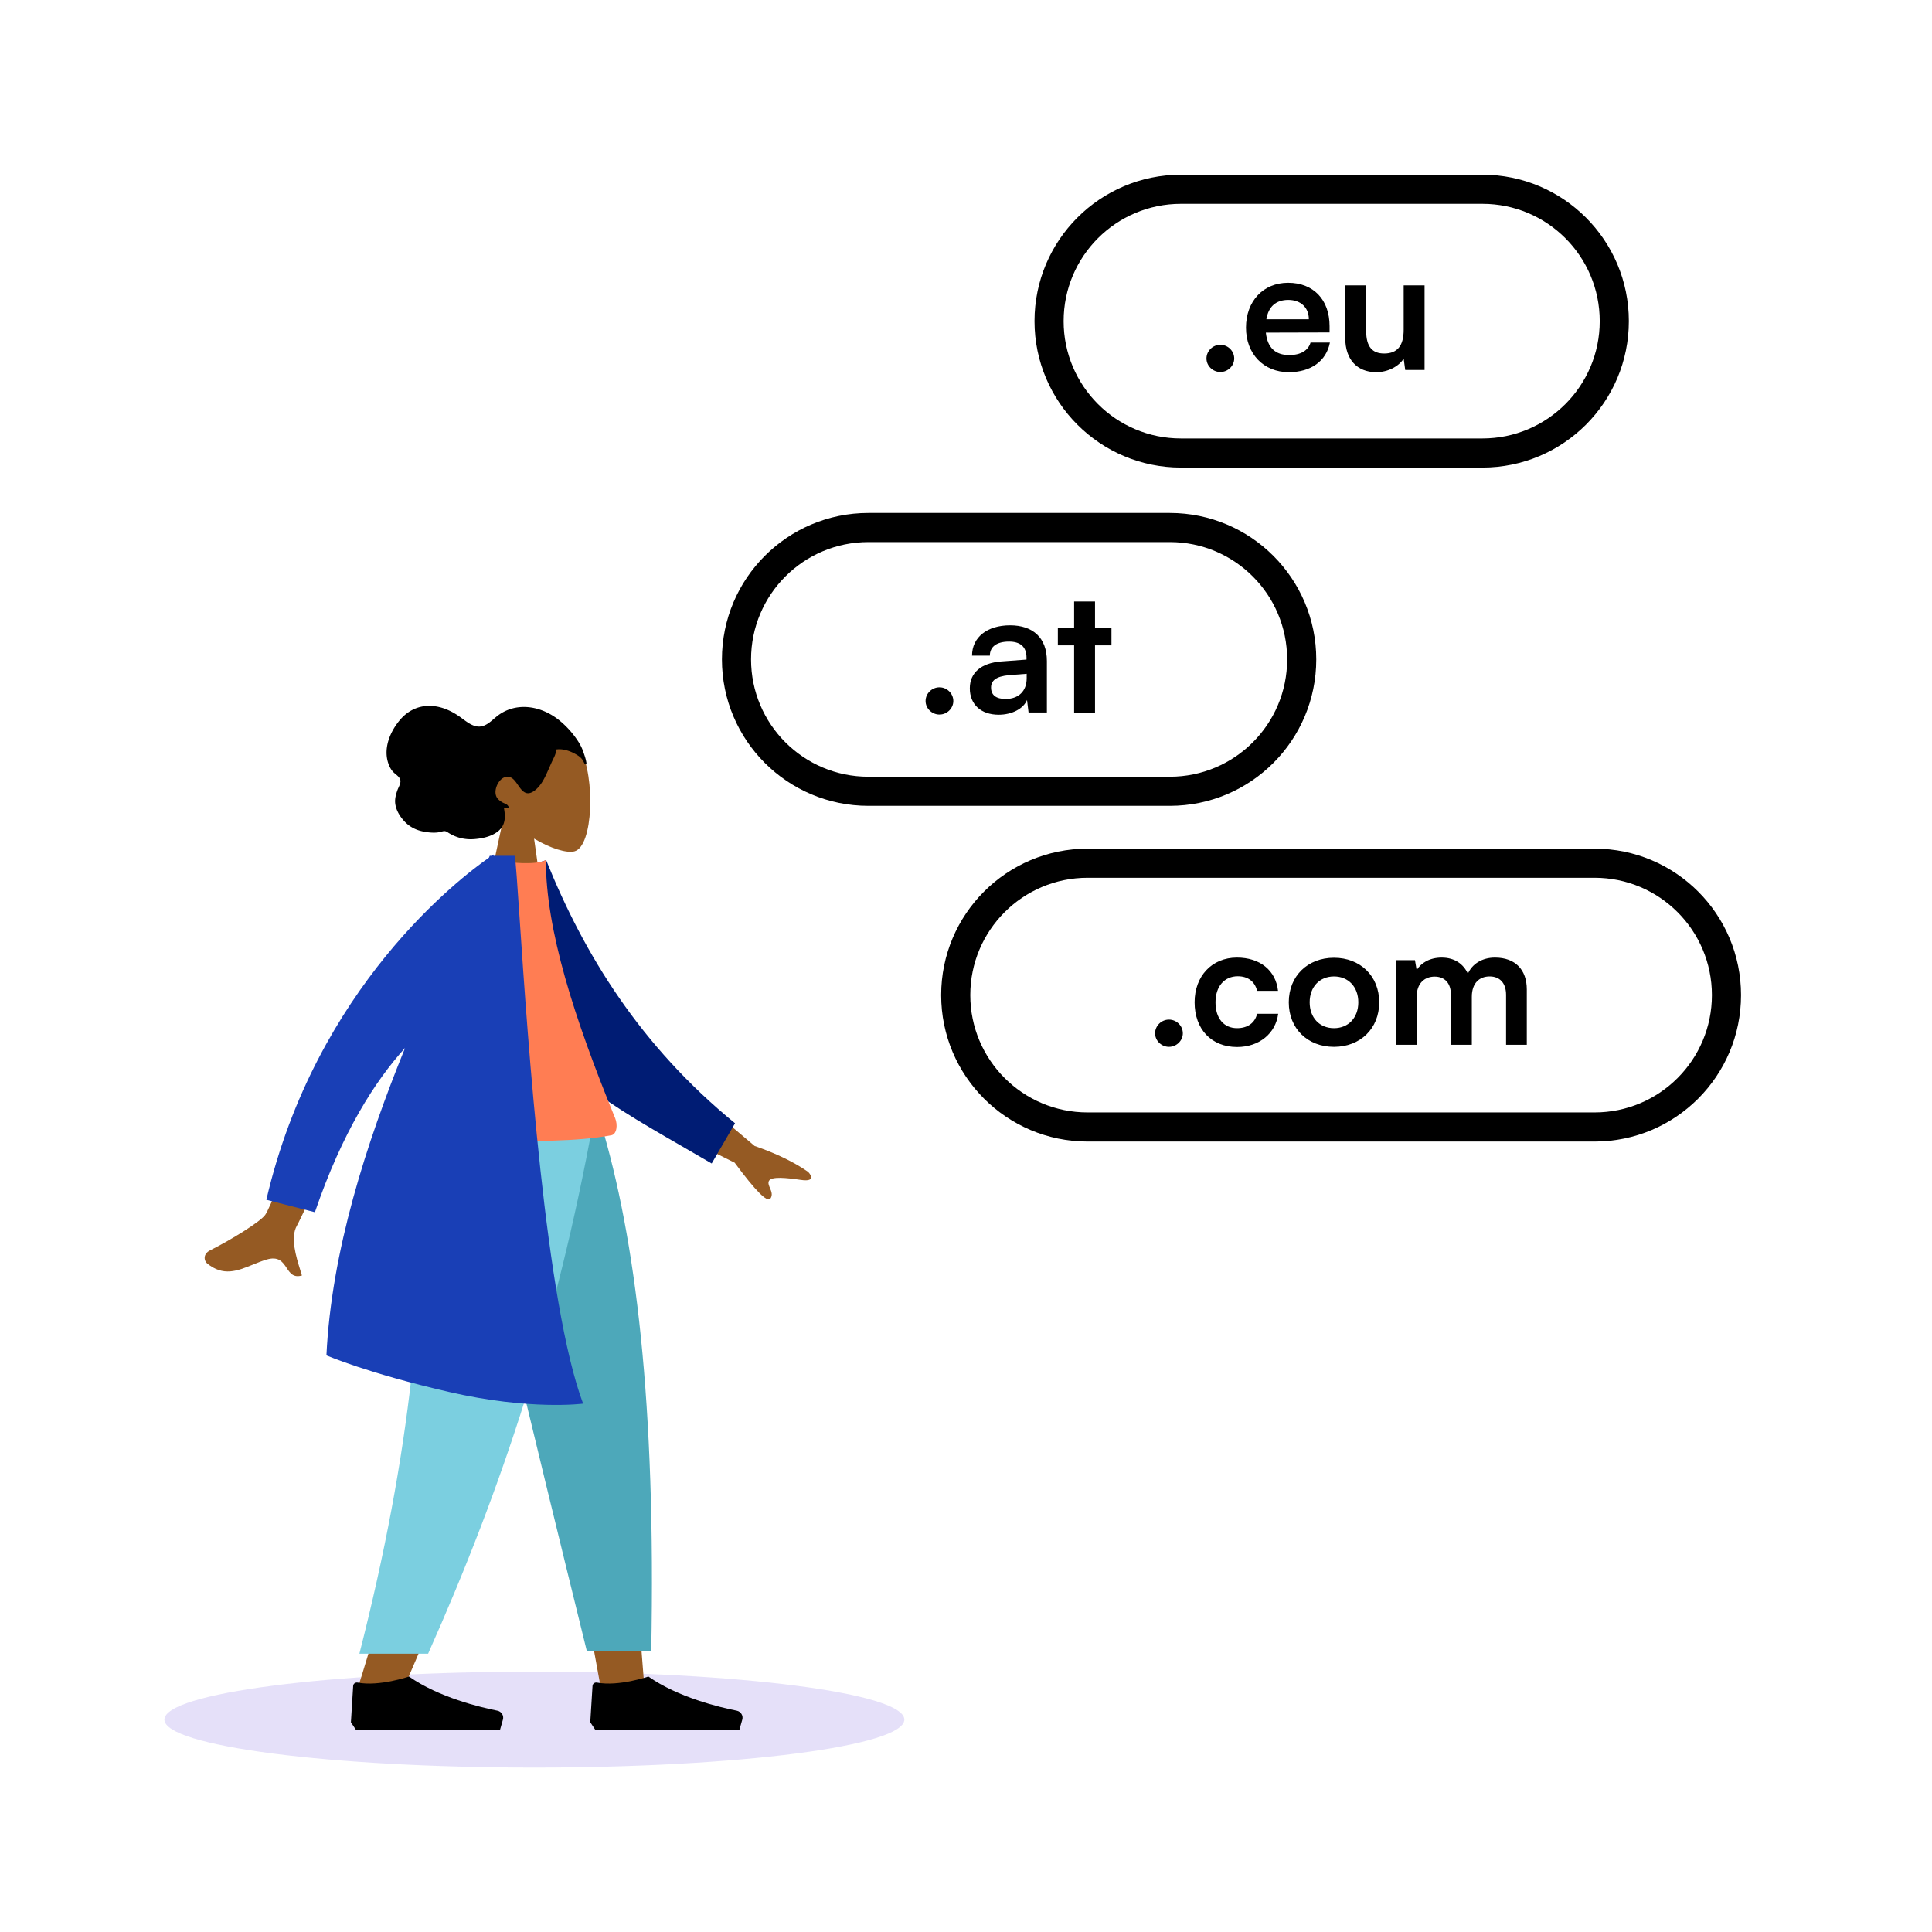 <svg xmlns="http://www.w3.org/2000/svg" width="564" height="564" fill="none"><path fill="#000" fill-rule="evenodd" d="M210.75 192.496c0-23.61 19.14-42.75 42.75-42.75h88c23.61 0 42.75 19.14 42.75 42.75s-19.14 42.75-42.75 42.75h-88c-23.61 0-42.75-19.14-42.75-42.75m42.75-34.25c-18.916 0-34.25 15.334-34.25 34.25s15.334 34.25 34.25 34.25h88c18.916 0 34.25-15.334 34.25-34.25s-15.334-34.25-34.25-34.25z" clip-rule="evenodd"/><path fill="#000" d="M319.663 207.998h-6.1v-19.6h-4.75v-5.1h4.75v-7.7h6.1v7.7h4.8v5.1h-4.8zm-28.1.649c-5.25 0-8.45-3.05-8.45-7.7 0-4.55 3.3-7.4 9.15-7.85l7.4-.55v-.55c0-3.35-2-4.7-5.1-4.7-3.6 0-5.6 1.5-5.6 4.1h-5.2c0-5.35 4.4-8.85 11.1-8.85 6.65 0 10.75 3.6 10.75 10.45v15h-5.35l-.45-3.65c-1.05 2.55-4.4 4.3-8.25 4.3m2-4.6c3.75 0 6.15-2.25 6.15-6.05v-1.3l-5.15.4c-3.8.35-5.25 1.6-5.25 3.6 0 2.25 1.5 3.35 4.25 3.35m-19.313 4.551c-2.2 0-4.05-1.8-4.05-3.95 0-2.2 1.85-4 4.05-4s4.05 1.8 4.05 4c0 2.15-1.85 3.95-4.05 3.95"/><path fill="#000" fill-rule="evenodd" d="M302 93.75C302 70.14 321.14 51 344.75 51h88c23.61 0 42.75 19.14 42.75 42.75s-19.14 42.75-42.75 42.75h-88c-23.61 0-42.75-19.14-42.75-42.75m42.75-34.25c-18.916 0-34.25 15.334-34.25 34.25S325.834 128 344.75 128h88c18.916 0 34.25-15.334 34.25-34.25S451.666 59.5 432.75 59.5z" clip-rule="evenodd"/><path fill="#000" d="M356.25 108.601c-2.2 0-4.05-1.8-4.05-3.95 0-2.2 1.85-4 4.05-4s4.05 1.8 4.05 4c0 2.15-1.85 3.95-4.05 3.95m19.987.05c-7.35 0-12.5-5.35-12.5-13 0-7.75 5.05-13.1 12.3-13.1 7.4 0 12.1 4.95 12.1 12.65v1.85l-18.6.05c.45 4.35 2.75 6.55 6.8 6.55 3.35 0 5.55-1.3 6.25-3.65h5.65c-1.05 5.4-5.55 8.65-12 8.65m-.15-21.1c-3.6 0-5.8 1.95-6.4 5.65h12.4c0-3.4-2.35-5.65-6-5.65m33.682-4.251h6.1v24.701h-5.65l-.45-3.3c-1.5 2.35-4.7 3.95-8 3.95-5.7 0-9.05-3.85-9.05-9.9V83.3h6.1v13.3c0 4.7 1.85 6.6 5.25 6.6 3.85 0 5.7-2.25 5.7-6.95z"/><path fill="#000" fill-rule="evenodd" d="M274.75 290.496c0-23.61 19.14-42.75 42.75-42.75h148c23.61 0 42.75 19.14 42.75 42.75s-19.14 42.75-42.75 42.75h-148c-23.61 0-42.75-19.14-42.75-42.75m42.75-34.25c-18.916 0-34.25 15.334-34.25 34.25s15.334 34.25 34.25 34.25h148c18.916 0 34.25-15.334 34.25-34.25s-15.334-34.25-34.25-34.25z" clip-rule="evenodd"/><path fill="#000" d="M413.562 304.997h-6.1v-24.7h5.6l.5 2.9c1.25-2.05 3.75-3.65 7.3-3.65 3.75 0 6.35 1.85 7.65 4.7 1.25-2.85 4.15-4.7 7.9-4.7 6 0 9.3 3.6 9.3 9.3v16.15h-6.05v-14.55c0-3.55-1.9-5.4-4.8-5.4-2.95 0-5.2 1.9-5.2 5.95v14h-6.1v-14.6c0-3.45-1.85-5.3-4.75-5.3s-5.25 1.9-5.25 5.9zm-37.335-12.399c0-7.7 5.55-13 13.2-13s13.2 5.3 13.2 13-5.55 13-13.2 13-13.2-5.3-13.2-13m6.1 0c0 4.5 2.9 7.55 7.1 7.55s7.1-3.05 7.1-7.55-2.9-7.55-7.1-7.55-7.1 3.05-7.1 7.55m-33.59-.001c0-7.65 5.05-13.05 12.35-13.05 6.75 0 11.35 3.75 12 9.7h-6.1c-.7-2.8-2.75-4.25-5.65-4.25-3.9 0-6.5 2.95-6.5 7.6s2.4 7.55 6.3 7.55c3.05 0 5.2-1.5 5.85-4.2h6.15c-.75 5.75-5.55 9.7-12 9.7-7.5 0-12.4-5.2-12.4-13.05m-7.487 13.001c-2.2 0-4.05-1.8-4.05-3.95 0-2.2 1.85-4 4.05-4s4.05 1.8 4.05 4c0 2.15-1.85 3.95-4.05 3.95"/><path fill="#5232DB" d="M156 515.996c59.647 0 108-6.268 108-14s-48.353-14-108-14-108 6.268-108 14 48.353 14 108 14" opacity=".15"/><path fill="#955A23" fill-rule="evenodd" d="M155.912 244.812c4.814 2.895 9.543 4.294 11.763 3.723 5.567-1.432 6.079-21.755 1.772-29.767-4.308-8.013-26.452-11.505-27.568 4.37-.388 5.509 1.931 10.426 5.356 14.438l-6.142 28.566h17.84z" clip-rule="evenodd"/><path fill="#000" fill-rule="evenodd" d="M171.131 222.366c-.177-1.039-.609-2.192-.957-3.175-.45-1.266-1.129-2.408-1.878-3.485a26.4 26.4 0 0 0-4.964-5.375c-3.408-2.774-7.746-4.374-12.012-3.854a12.34 12.34 0 0 0-6.025 2.447c-1.608 1.233-3.155 3.048-5.237 3.178-2.265.142-4.342-1.853-6.159-3.086-2.048-1.389-4.228-2.402-6.622-2.795-4.011-.659-7.779.693-10.543 3.977-2.942 3.495-5.08 8.62-3.148 13.25.359.861.821 1.586 1.484 2.188.608.551 1.536 1.138 1.783 2.019.262.937-.52 2.145-.824 2.99-.434 1.211-.791 2.482-.664 3.798.208 2.162 1.569 4.225 3.007 5.646 1.462 1.446 3.263 2.275 5.185 2.657 1.284.255 2.596.396 3.901.3.648-.047 1.22-.227 1.847-.37.61-.139.952.023 1.469.357 2.406 1.552 4.992 2.152 7.77 1.922 2.344-.195 5.046-.762 6.958-2.365 2.124-1.78 2.081-4.235 1.582-6.857.529.261 1.994.424 1.119-.62-.347-.414-1.002-.582-1.447-.825-.518-.283-1.044-.649-1.446-1.111-1.625-1.864.016-5.659 2.057-6.284 3.034-.929 3.713 3.352 5.878 4.459 1.245.637 2.547-.233 3.48-1.122 1.249-1.19 2.101-2.767 2.836-4.372.606-1.321 1.169-2.661 1.786-3.976.289-.614 1.287-2.35.785-3.045 2.173-.432 4.593.469 6.464 1.651.773.488 1.363 1.026 1.775 1.889.089.184.281.734.522.756.45.042.282-.506.238-.767" clip-rule="evenodd"/><path fill="#955A23" fill-rule="evenodd" d="m135.147 327.711 27.229 93.633 12.807 70.301h12.854l-12.831-163.934z" clip-rule="evenodd"/><path fill="#955A23" fill-rule="evenodd" d="M122.91 327.711c1.9 48.642 1.15 75.172.725 79.592-.425 4.419-2.839 34.017-19.289 85.826h13.369c21.786-49.702 29.391-79.3 31.89-85.826 2.498-6.527 9.878-33.057 20.652-79.592z" clip-rule="evenodd"/><path fill="#4DA8BA" fill-rule="evenodd" d="M134.562 327.711q10.625 48.329 36.75 154.291h18.801c1.389-72.507-4.518-120.228-14.749-154.291z" clip-rule="evenodd"/><path fill="#7BCFE0" fill-rule="evenodd" d="M122.815 327.711c1.86 48.642-2.962 96.563-17.899 155.048h20.059c21.826-48.96 37.469-96.645 48.16-155.048z" clip-rule="evenodd"/><path fill="#000" fill-rule="evenodd" d="m102.44 502.77.66-10.62c.04-.64.664-1.078 1.294-.96 6.413 1.204 15.013-1.772 15.013-1.772 8.592 6.073 20.83 8.99 25.803 9.979 1.181.235 1.939 1.43 1.61 2.588l-.856 3.01h-42.049zm69.873 0 .66-10.62c.04-.64.664-1.078 1.294-.96 6.414 1.204 15.013-1.772 15.013-1.772 8.593 6.073 20.83 8.99 25.803 9.979 1.181.235 1.939 1.43 1.61 2.588l-.855 3.01h-42.049z" clip-rule="evenodd"/><path fill="#955A23" fill-rule="evenodd" d="M77.438 354.627c2.772-4.065 18.808-47.287 18.808-47.287l13.166 1.908s-21.199 45.897-22.73 48.546c-1.989 3.441-.23 9.093.963 12.925.185.593.356 1.143.497 1.633-2.505.722-3.459-.709-4.464-2.218-1.135-1.704-2.336-3.507-5.914-2.419-1.383.421-2.711.961-4.009 1.488-4.483 1.823-8.6 3.497-13.33-.418-.75-.621-1.382-2.65 1.001-3.833 5.938-2.946 14.656-8.338 16.011-10.325m142.854-20.089-22.439-18.984-6.132 12.534 22.744 11.327q9.12 12.342 10.432 10.487c.737-1.042.292-2.097-.118-3.069-.32-.757-.618-1.464-.319-2.074.682-1.395 5.121-.933 9.315-.316 4.194.618 3.097-1.34 2.145-2.335q-6.186-4.308-15.628-7.57" clip-rule="evenodd"/><path fill="#001C74" fill-rule="evenodd" d="m151.273 253.781 8.158-2.692c11.067 27.587 27.571 54.279 55.146 76.824l-6.819 11.74c-24.234-14.246-47.176-25.312-56.485-46.689-3.124-7.175-.255-30.604 0-39.183" clip-rule="evenodd"/><path fill="#FF7D53" fill-rule="evenodd" d="M123.253 331.419s35.054 3.709 55.183 0c1.662-.306 1.924-3.084 1.153-4.969-12.006-29.357-20.239-54.973-20.239-75.364-3.305 1.662-11.567.498-11.567.498-14.802 21.014-21.606 45.124-24.53 79.835" clip-rule="evenodd"/><path fill="#193FB6" fill-rule="evenodd" d="M143.541 249.826c.382-.257.584-.385.584-.385l-.022.385h6.169c.31 1.819.764 8.563 1.426 18.395 2.406 35.73 7.559 112.253 18.527 141.538 0 0-15.38 2.05-39.167-3.416-23.786-5.467-35.765-10.678-35.765-10.678 1.46-30.453 11.64-61.874 22.952-89.74-8.693 9.579-18.351 24.579-26.314 47.953l-14.175-3.631c14.445-62.115 56.766-94.15 64.979-99.869l.24-.552z" clip-rule="evenodd"/></svg>